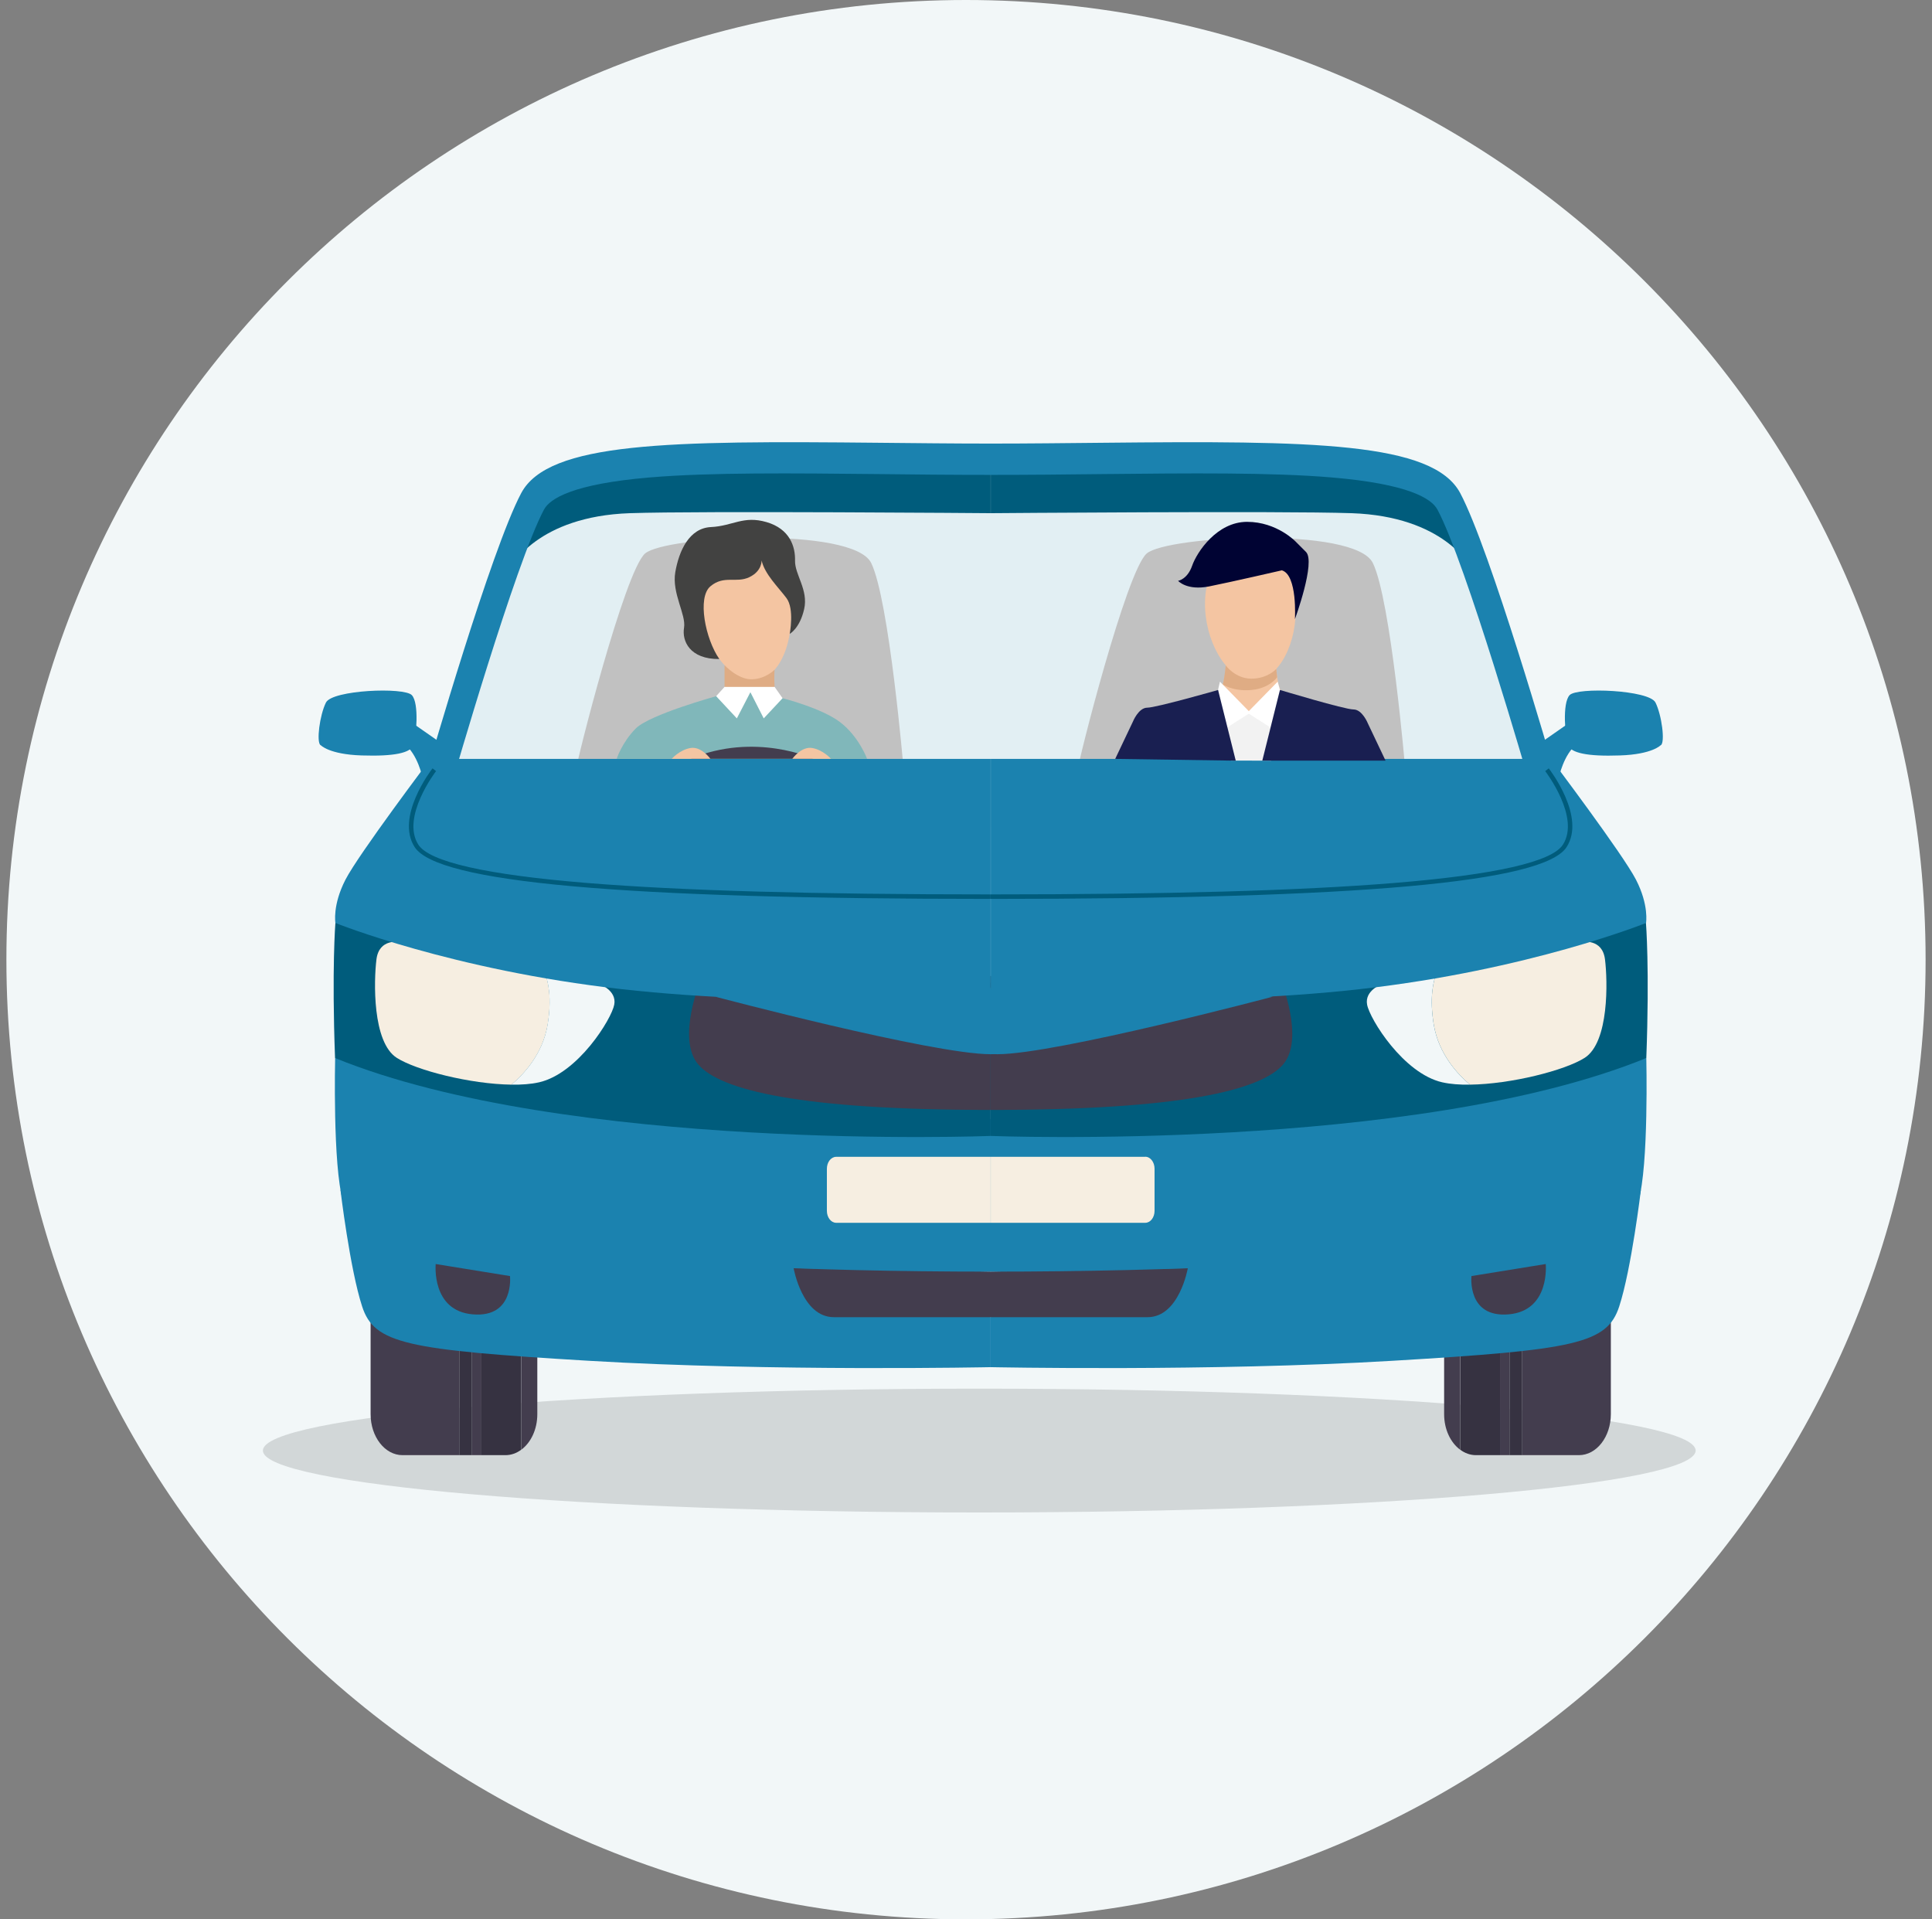 <svg width="151" height="150" viewBox="0 0 151 150" fill="none" xmlns="http://www.w3.org/2000/svg">
<rect x="0" y="0" width="151" height="150" fill="#808080" stroke="none"/>
<g id="_&#227;&#131;&#172;&#227;&#130;&#164;&#227;&#131;&#164;&#227;&#131;&#188;_1" clip-path="url(#clip0_6654_495)">
<path id="Vector" d="M75.5 150C116.921 150 150.5 116.421 150.5 75C150.5 33.579 116.921 0 75.5 0C34.079 0 0.5 33.579 0.5 75C0.5 116.421 34.079 150 75.5 150Z" fill="#F2F7F8"/>
<g id="Group">
<path id="Vector_2" d="M76.537 118.203C107.46 118.203 132.528 116.036 132.528 113.364C132.528 110.692 107.46 108.525 76.537 108.525C45.614 108.525 20.546 110.692 20.546 113.364C20.546 116.036 45.614 118.203 76.537 118.203Z" fill="#D2D7D8"/>
<g id="Group_2">
<path id="Vector_3" d="M37.164 61.811C37.005 61.548 34.827 58.645 34.827 58.645C34.827 58.645 40.302 40.403 42.369 38.592C44.436 36.781 90.189 36.2 90.189 36.2C90.189 36.2 110.913 35.468 113.94 42.021C116.968 48.574 119.836 61.009 119.836 61.009L71.912 65.108L37.164 61.804V61.811Z" fill="#E2EFF3"/>
<path id="Vector_4" d="M39.97 44.288C39.97 44.288 41.982 40.355 49.226 40.106C54.659 39.919 77.429 40.106 77.429 40.106V36.283C77.429 36.283 62.601 34.659 52.247 35.931C41.892 37.203 40.316 39.401 39.97 44.288Z" fill="#005C7C"/>
<path id="Vector_5" d="M45.023 60.159C45.023 59.648 48.818 44.654 50.415 43.258C52.011 41.869 66.68 41.122 68.09 43.998C69.5 46.873 70.627 60.152 70.627 60.152H45.023V60.159Z" fill="#C1C1C1"/>
<path id="Vector_6" d="M84.231 60.159C84.231 59.648 88.025 44.654 89.622 43.258C91.219 41.869 105.887 41.122 107.297 43.998C108.707 46.873 109.834 60.152 109.834 60.152H84.231V60.159Z" fill="#C1C1C1"/>
<path id="Vector_7" d="M32.235 56.509L34.578 58.141L34.108 59.73L33.023 60.774C33.023 60.774 32.65 58.922 31.592 58.141C30.528 57.359 32.235 56.509 32.235 56.509Z" fill="#1B82AF"/>
<path id="Vector_8" d="M35.339 61.148L33.362 60.366C33.562 59.661 38.38 42.968 40.737 38.537C42.866 34.535 52.274 34.438 68.719 34.604C71.546 34.631 74.463 34.666 77.436 34.666V37.113C74.456 37.113 71.532 37.085 68.705 37.051C61.938 36.982 55.551 36.912 50.788 37.313C44.788 37.818 42.977 38.959 42.514 39.83C40.281 44.018 35.394 60.975 35.346 61.141L35.339 61.148Z" fill="#1B82AF"/>
<g id="Group_3">
<path id="Vector_9" d="M40.737 103.493V113.302C41.491 112.749 41.995 111.712 41.995 110.516V103.576L40.737 103.493Z" fill="#433D4E"/>
<path id="Vector_10" d="M36.887 103.244V113.723H37.627V103.293L36.887 103.244Z" fill="#433D4E"/>
<path id="Vector_11" d="M28.965 102.733V110.516C28.965 112.286 30.078 113.723 31.461 113.723H35.906V103.182L28.972 102.733H28.965Z" fill="#433D4E"/>
<path id="Vector_12" d="M35.899 103.182V113.723H36.887V103.244L35.899 103.182Z" fill="#363241"/>
<path id="Vector_13" d="M37.627 103.293V113.723H39.5C39.949 113.723 40.371 113.571 40.73 113.302V103.493L37.62 103.293H37.627Z" fill="#363241"/>
</g>
<path id="Vector_14" d="M77.429 102.947V106.846C77.429 106.846 60.279 107.198 46.025 106.348C31.772 105.498 29.249 105.021 28.302 102.097C27.348 99.173 26.608 92.986 26.608 92.986L71.028 96.256L77.429 102.947Z" fill="#1B82AF"/>
<path id="Vector_15" d="M62.028 99.111C62.028 99.111 62.691 102.94 65.173 102.94H77.436V99.373L62.035 99.111H62.028Z" fill="#433D4E"/>
<path id="Vector_16" d="M26.194 82.687C26.194 82.687 25.993 91.099 26.809 93.864C27.624 96.629 47.705 99.38 77.436 99.38V87.456L26.194 82.687Z" fill="#1B82AF"/>
<path id="Vector_17" d="M26.214 72.131C26.214 72.131 25.924 75.671 26.187 82.687C44.27 90.055 77.429 88.776 77.429 88.776V76.804L31.648 69.366L26.214 72.131Z" fill="#005C7C"/>
<path id="Vector_18" d="M54.783 76.541C54.783 76.541 52.848 81.166 54.569 83.184C56.29 85.203 62.553 86.744 77.429 86.744V76.279L57.106 73.147L54.783 76.548V76.541Z" fill="#433D4E"/>
<g id="Group_4">
<path id="Vector_19" d="M42.804 80.081C43.15 77.986 42.853 76.694 42.576 76.009L31.205 73.624C31.205 73.624 29.629 73.313 29.422 74.979C29.214 76.645 29.09 81.449 31.012 82.673C32.546 83.654 36.776 84.726 39.97 84.767C40.876 84.014 42.417 82.417 42.804 80.081Z" fill="#F6EEE1"/>
<path id="Vector_20" d="M42.12 84.588C45.168 83.903 47.802 79.638 48.009 78.511C48.217 77.385 46.827 76.901 46.827 76.901L42.569 76.009C42.846 76.694 43.143 77.986 42.797 80.081C42.41 82.417 40.869 84.014 39.963 84.767C40.765 84.781 41.505 84.726 42.113 84.588H42.12Z" fill="#F2F7F8"/>
</g>
<path id="Vector_21" d="M33.645 59.309H77.429V77.938C77.429 77.938 61.786 78.788 48.562 77.302C35.339 75.816 26.214 72.131 26.214 72.131C26.214 72.131 25.972 70.742 27.002 68.744C28.032 66.746 33.645 59.309 33.645 59.309Z" fill="#1B82AF"/>
<g id="Group_5">
<path id="Vector_22" d="M54.583 47.647C55.129 50.758 57.251 53.488 59.214 53.143C61.177 52.797 62.249 49.514 61.703 46.403C61.157 43.293 59.207 41.537 57.244 41.876C55.281 42.221 54.044 44.537 54.583 47.647Z" fill="#F4C5A2"/>
<path id="Vector_23" d="M59.525 43.79C59.525 43.79 59.581 44.627 58.558 45.111C57.535 45.594 56.587 44.931 55.53 45.816C54.472 46.694 55.136 49.949 56.221 51.505C53.899 51.525 53.29 50.087 53.463 49.058C53.636 48.028 52.495 46.355 52.779 44.717C53.062 43.078 53.85 41.274 55.565 41.191C57.279 41.108 58.094 40.272 59.912 40.804C61.73 41.336 62.166 42.712 62.138 43.811C62.111 44.91 63.196 46.092 62.85 47.606C62.505 49.12 61.724 49.535 61.724 49.535C61.724 49.535 62.104 47.592 61.468 46.742C60.832 45.892 59.76 44.869 59.525 43.797V43.79Z" fill="#424241"/>
</g>
<path id="Vector_24" d="M77.429 70.251C48.493 70.251 34.191 68.965 32.408 66.201C30.894 63.85 33.687 60.2 33.804 60.048L34.081 60.263C34.053 60.297 31.323 63.871 32.698 66.014C33.562 67.355 38.007 68.364 45.894 69.007C53.277 69.608 63.59 69.899 77.422 69.899V70.251H77.429Z" fill="#005C7C"/>
<path id="Vector_25" d="M34.053 98.786L39.859 99.726C39.859 99.726 40.219 102.995 36.956 102.719C33.694 102.449 34.053 98.786 34.053 98.786Z" fill="#433D4E"/>
<path id="Vector_26" d="M25.06 58.23C25.06 58.23 25.703 58.956 28.267 59.039C30.832 59.122 32.09 58.839 32.311 58.23C32.532 57.622 32.781 54.961 32.187 54.325C31.592 53.689 25.965 53.917 25.475 54.906C24.984 55.894 24.714 58.002 25.053 58.237L25.06 58.23Z" fill="#1B82AF"/>
<path id="Vector_27" d="M114.894 44.288C114.894 44.288 112.883 40.355 105.638 40.106C100.205 39.919 77.436 40.106 77.436 40.106V36.283C77.436 36.283 92.263 34.659 102.618 35.931C112.972 37.203 114.548 39.401 114.894 44.288Z" fill="#005C7C"/>
<path id="Vector_28" d="M122.622 56.509L120.279 58.141L120.749 59.73L121.834 60.774C121.834 60.774 122.207 58.922 123.265 58.141C124.323 57.359 122.622 56.509 122.622 56.509Z" fill="#1B82AF"/>
<path id="Vector_29" d="M119.525 61.148L121.502 60.366C121.302 59.661 116.484 42.968 114.127 38.537C111.998 34.535 102.59 34.438 86.145 34.604C83.318 34.631 80.401 34.666 77.429 34.666V37.113C80.408 37.113 83.332 37.085 86.159 37.051C92.926 36.982 99.313 36.912 104.076 37.313C110.076 37.818 111.887 38.959 112.35 39.83C114.583 44.018 119.47 60.975 119.518 61.141L119.525 61.148Z" fill="#1B82AF"/>
<g id="Group_6">
<path id="Vector_30" d="M114.127 103.493V113.302C113.373 112.749 112.869 111.712 112.869 110.516V103.576L114.127 103.493Z" fill="#433D4E"/>
<path id="Vector_31" d="M117.977 103.244V113.723H117.237V103.293L117.977 103.244Z" fill="#433D4E"/>
<path id="Vector_32" d="M125.899 102.733V110.516C125.899 112.286 124.786 113.723 123.403 113.723H118.958V103.182L125.892 102.733H125.899Z" fill="#433D4E"/>
<path id="Vector_33" d="M118.965 103.182V113.723H117.977V103.244L118.965 103.182Z" fill="#363241"/>
<path id="Vector_34" d="M117.237 103.293V113.723H115.364C114.915 113.723 114.493 113.571 114.134 113.302V103.493L117.244 103.293H117.237Z" fill="#363241"/>
</g>
<path id="Vector_35" d="M77.429 102.947V106.846C77.429 106.846 94.578 107.198 108.832 106.348C123.085 105.498 125.608 105.021 126.555 102.097C127.509 99.173 128.249 92.986 128.249 92.986L83.829 96.256L77.429 102.947Z" fill="#1B82AF"/>
<path id="Vector_36" d="M92.836 99.111C92.836 99.111 92.173 102.94 89.691 102.94H77.429V99.373L92.829 99.111H92.836Z" fill="#433D4E"/>
<path id="Vector_37" d="M128.671 82.687C128.671 82.687 128.871 91.099 128.055 93.864C127.24 96.629 107.159 99.38 77.429 99.38V87.456L128.671 82.687Z" fill="#1B82AF"/>
<path id="Vector_38" d="M128.643 72.131C128.643 72.131 128.933 75.671 128.671 82.687C110.588 90.055 77.429 88.776 77.429 88.776V76.804L123.21 69.366L128.643 72.131Z" fill="#005C7C"/>
<path id="Vector_39" d="M100.074 76.541C100.074 76.541 102.009 81.166 100.288 83.184C98.567 85.203 92.304 86.744 77.429 86.744V76.279L97.751 73.147L100.074 76.548V76.541Z" fill="#433D4E"/>
<g id="Group_7">
<path id="Vector_40" d="M112.06 80.081C111.714 77.986 112.012 76.694 112.288 76.009L123.659 73.624C123.659 73.624 125.235 73.313 125.442 74.979C125.65 76.645 125.774 81.449 123.853 82.673C122.318 83.654 118.088 84.726 114.894 84.767C113.989 84.014 112.447 82.417 112.06 80.081Z" fill="#F6EEE1"/>
<path id="Vector_41" d="M112.737 84.588C109.689 83.903 107.055 79.638 106.848 78.511C106.641 77.385 108.03 76.901 108.03 76.901L112.288 76.009C112.012 76.694 111.714 77.986 112.06 80.081C112.447 82.417 113.989 84.014 114.894 84.767C114.092 84.781 113.353 84.726 112.744 84.588H112.737Z" fill="#F2F7F8"/>
</g>
<path id="Vector_42" d="M121.219 59.309H77.436V77.938C77.436 77.938 93.078 78.788 106.302 77.302C119.525 75.816 128.65 72.131 128.65 72.131C128.65 72.131 128.892 70.742 127.862 68.744C126.832 66.746 121.219 59.309 121.219 59.309Z" fill="#1B82AF"/>
<path id="Vector_43" d="M77.428 70.251V69.899C91.26 69.899 101.574 69.608 108.956 69.007C116.85 68.364 121.288 67.355 122.152 66.014C123.535 63.871 120.797 60.304 120.77 60.263L121.046 60.048C121.164 60.2 123.956 63.85 122.442 66.201C120.666 68.959 106.357 70.251 77.422 70.251H77.428Z" fill="#005C7C"/>
<g id="Group_8">
<path id="Vector_44" d="M64.627 91.334V94.631C64.627 95.143 64.952 95.564 65.353 95.564H77.429V90.408H65.353C64.952 90.408 64.627 90.823 64.627 91.341V91.334Z" fill="#F6EEE1"/>
<path id="Vector_45" d="M89.511 90.408H77.435V95.564H89.511C89.912 95.564 90.237 95.15 90.237 94.631V91.334C90.237 90.823 89.912 90.401 89.511 90.401V90.408Z" fill="#F6EEE1"/>
</g>
<path id="Vector_46" d="M120.811 98.786L115.005 99.726C115.005 99.726 114.645 102.995 117.908 102.719C121.171 102.442 120.811 98.786 120.811 98.786Z" fill="#433D4E"/>
<path id="Vector_47" d="M129.804 58.23C129.804 58.23 129.161 58.956 126.597 59.039C124.032 59.129 122.774 58.839 122.553 58.23C122.332 57.622 122.083 54.961 122.677 54.325C123.272 53.689 128.899 53.917 129.389 54.906C129.88 55.894 130.15 58.002 129.811 58.237L129.804 58.23Z" fill="#1B82AF"/>
<path id="Vector_48" d="M55.917 77.896C55.917 77.896 72.866 82.389 77.429 82.389C81.991 82.389 75.687 74.882 75.687 74.882L55.917 77.896Z" fill="#1B82AF"/>
<path id="Vector_49" d="M99.466 77.896C99.466 77.896 82.516 82.389 77.954 82.389C73.392 82.389 79.696 74.882 79.696 74.882L99.466 77.896Z" fill="#1B82AF"/>
<path id="Vector_50" d="M95.346 53.965C95.346 53.965 95.353 56.108 97.53 56.254C99.707 56.392 100.274 54.27 100.274 54.27C100.274 54.27 102.894 55.085 104.74 56.039C106.578 56.993 107.539 59.309 107.539 59.309H87.348C87.348 59.309 87.915 57.138 89.401 56.184C90.887 55.23 95.353 53.972 95.353 53.972L95.346 53.965Z" fill="#E5DEE0"/>
<path id="Vector_51" d="M56.629 51.989V53.682C56.629 53.682 58.654 54.131 60.541 53.682C60.486 52.859 60.541 52.341 60.541 52.341C60.541 52.341 59.836 53.067 58.758 53.087C57.68 53.115 56.629 51.989 56.629 51.989Z" fill="#DFAC84"/>
<path id="Vector_52" d="M61.164 54.567C61.164 54.567 64.212 55.327 65.671 56.447C67.129 57.56 67.772 59.309 67.772 59.309H48.196C48.196 59.309 48.597 58.044 49.682 56.938C50.774 55.839 55.979 54.408 55.979 54.408L58.82 53.869L61.164 54.567Z" fill="#80B7BA"/>
<path id="Vector_53" d="M60.541 53.682L61.164 54.567L59.691 56.143L58.648 54.097L57.59 56.143L55.972 54.408L56.629 53.682H60.541Z" fill="white"/>
<g id="Group_9">
<path id="Vector_54" d="M53.961 59.302H63.576C63.576 59.302 59.028 57.18 53.961 59.302Z" fill="#433D4E"/>
<path id="Vector_55" d="M61.924 59.302C61.924 59.302 62.636 58.306 63.486 58.459C64.343 58.611 64.945 59.302 64.945 59.302H61.924Z" fill="#F4C5A2"/>
<path id="Vector_56" d="M55.523 59.302C55.523 59.302 54.811 58.306 53.961 58.459C53.104 58.611 52.502 59.302 52.502 59.302H55.523Z" fill="#F4C5A2"/>
</g>
<g id="Group_10">
<path id="Vector_57" d="M101.256 47.281C101.415 50.184 99.991 53.074 98.041 53.17C96.092 53.267 94.35 50.537 94.191 47.627C94.032 44.724 95.505 42.74 97.454 42.643C99.403 42.546 101.09 44.371 101.256 47.274V47.281Z" fill="#F4C5A2"/>
<path id="Vector_58" d="M95.346 53.965C95.346 53.965 95.878 53.274 95.788 51.449C96.763 51.823 99.721 51.767 99.721 51.767C99.721 51.767 99.756 53.682 100.267 54.263C99.859 55.576 99.348 55.984 99.348 55.984C97.855 55.984 95.38 55.569 95.346 53.959V53.965Z" fill="#F4C5A2"/>
<path id="Vector_59" d="M95.567 53.488C95.567 53.488 96.376 54.055 97.806 53.924C99.237 53.793 99.818 52.928 99.818 52.928L99.749 52.279C99.749 52.279 99.078 53.039 97.806 53.039C96.534 53.039 95.795 51.995 95.795 51.995C95.795 51.995 95.74 52.832 95.567 53.495V53.488Z" fill="#DFAC84"/>
<path id="Vector_60" d="M100.191 44.571C100.191 44.571 96.23 45.484 94.495 45.83C92.76 46.175 92.076 45.394 92.076 45.394C92.076 45.394 92.802 45.283 93.175 44.212C93.548 43.141 95.118 40.783 97.468 40.783C99.818 40.783 101.29 42.352 101.29 42.352L102.071 43.134C102.853 43.915 101.207 48.387 101.207 48.387C101.207 48.387 101.422 44.931 100.184 44.571H100.191Z" fill="#000333"/>
<path id="Vector_61" d="M94.502 54.207L95.346 53.965L97.482 55.7H98.276L100.039 53.917L100.986 54.442L99.348 59.447L96.203 59.44L94.502 54.207Z" fill="#F2F2F2"/>
<path id="Vector_62" d="M95.2 53.917L95.346 53.274L97.724 55.7L95.912 56.848L95.2 53.917Z" fill="white"/>
<path id="Vector_63" d="M100.039 53.917L99.859 53.274L97.482 55.7L99.293 56.848L100.039 53.917Z" fill="white"/>
<path id="Vector_64" d="M100.039 53.917L98.657 59.447H108.293L106.91 56.537C106.91 56.537 106.475 55.445 105.783 55.445C105.092 55.445 100.046 53.924 100.046 53.924L100.039 53.917Z" fill="#191F51"/>
<path id="Vector_65" d="M95.2 53.917L96.583 59.447L87.161 59.309L88.544 56.399C88.544 56.399 88.979 55.306 89.671 55.306C90.362 55.306 95.2 53.924 95.2 53.924V53.917Z" fill="#191F51"/>
</g>
</g>
</g>
</g>
<defs>
<clipPath id="clip0_6654_495">
<rect width="150" height="150" fill="white" transform="translate(0.5)"/>
</clipPath>
</defs>
</svg>
